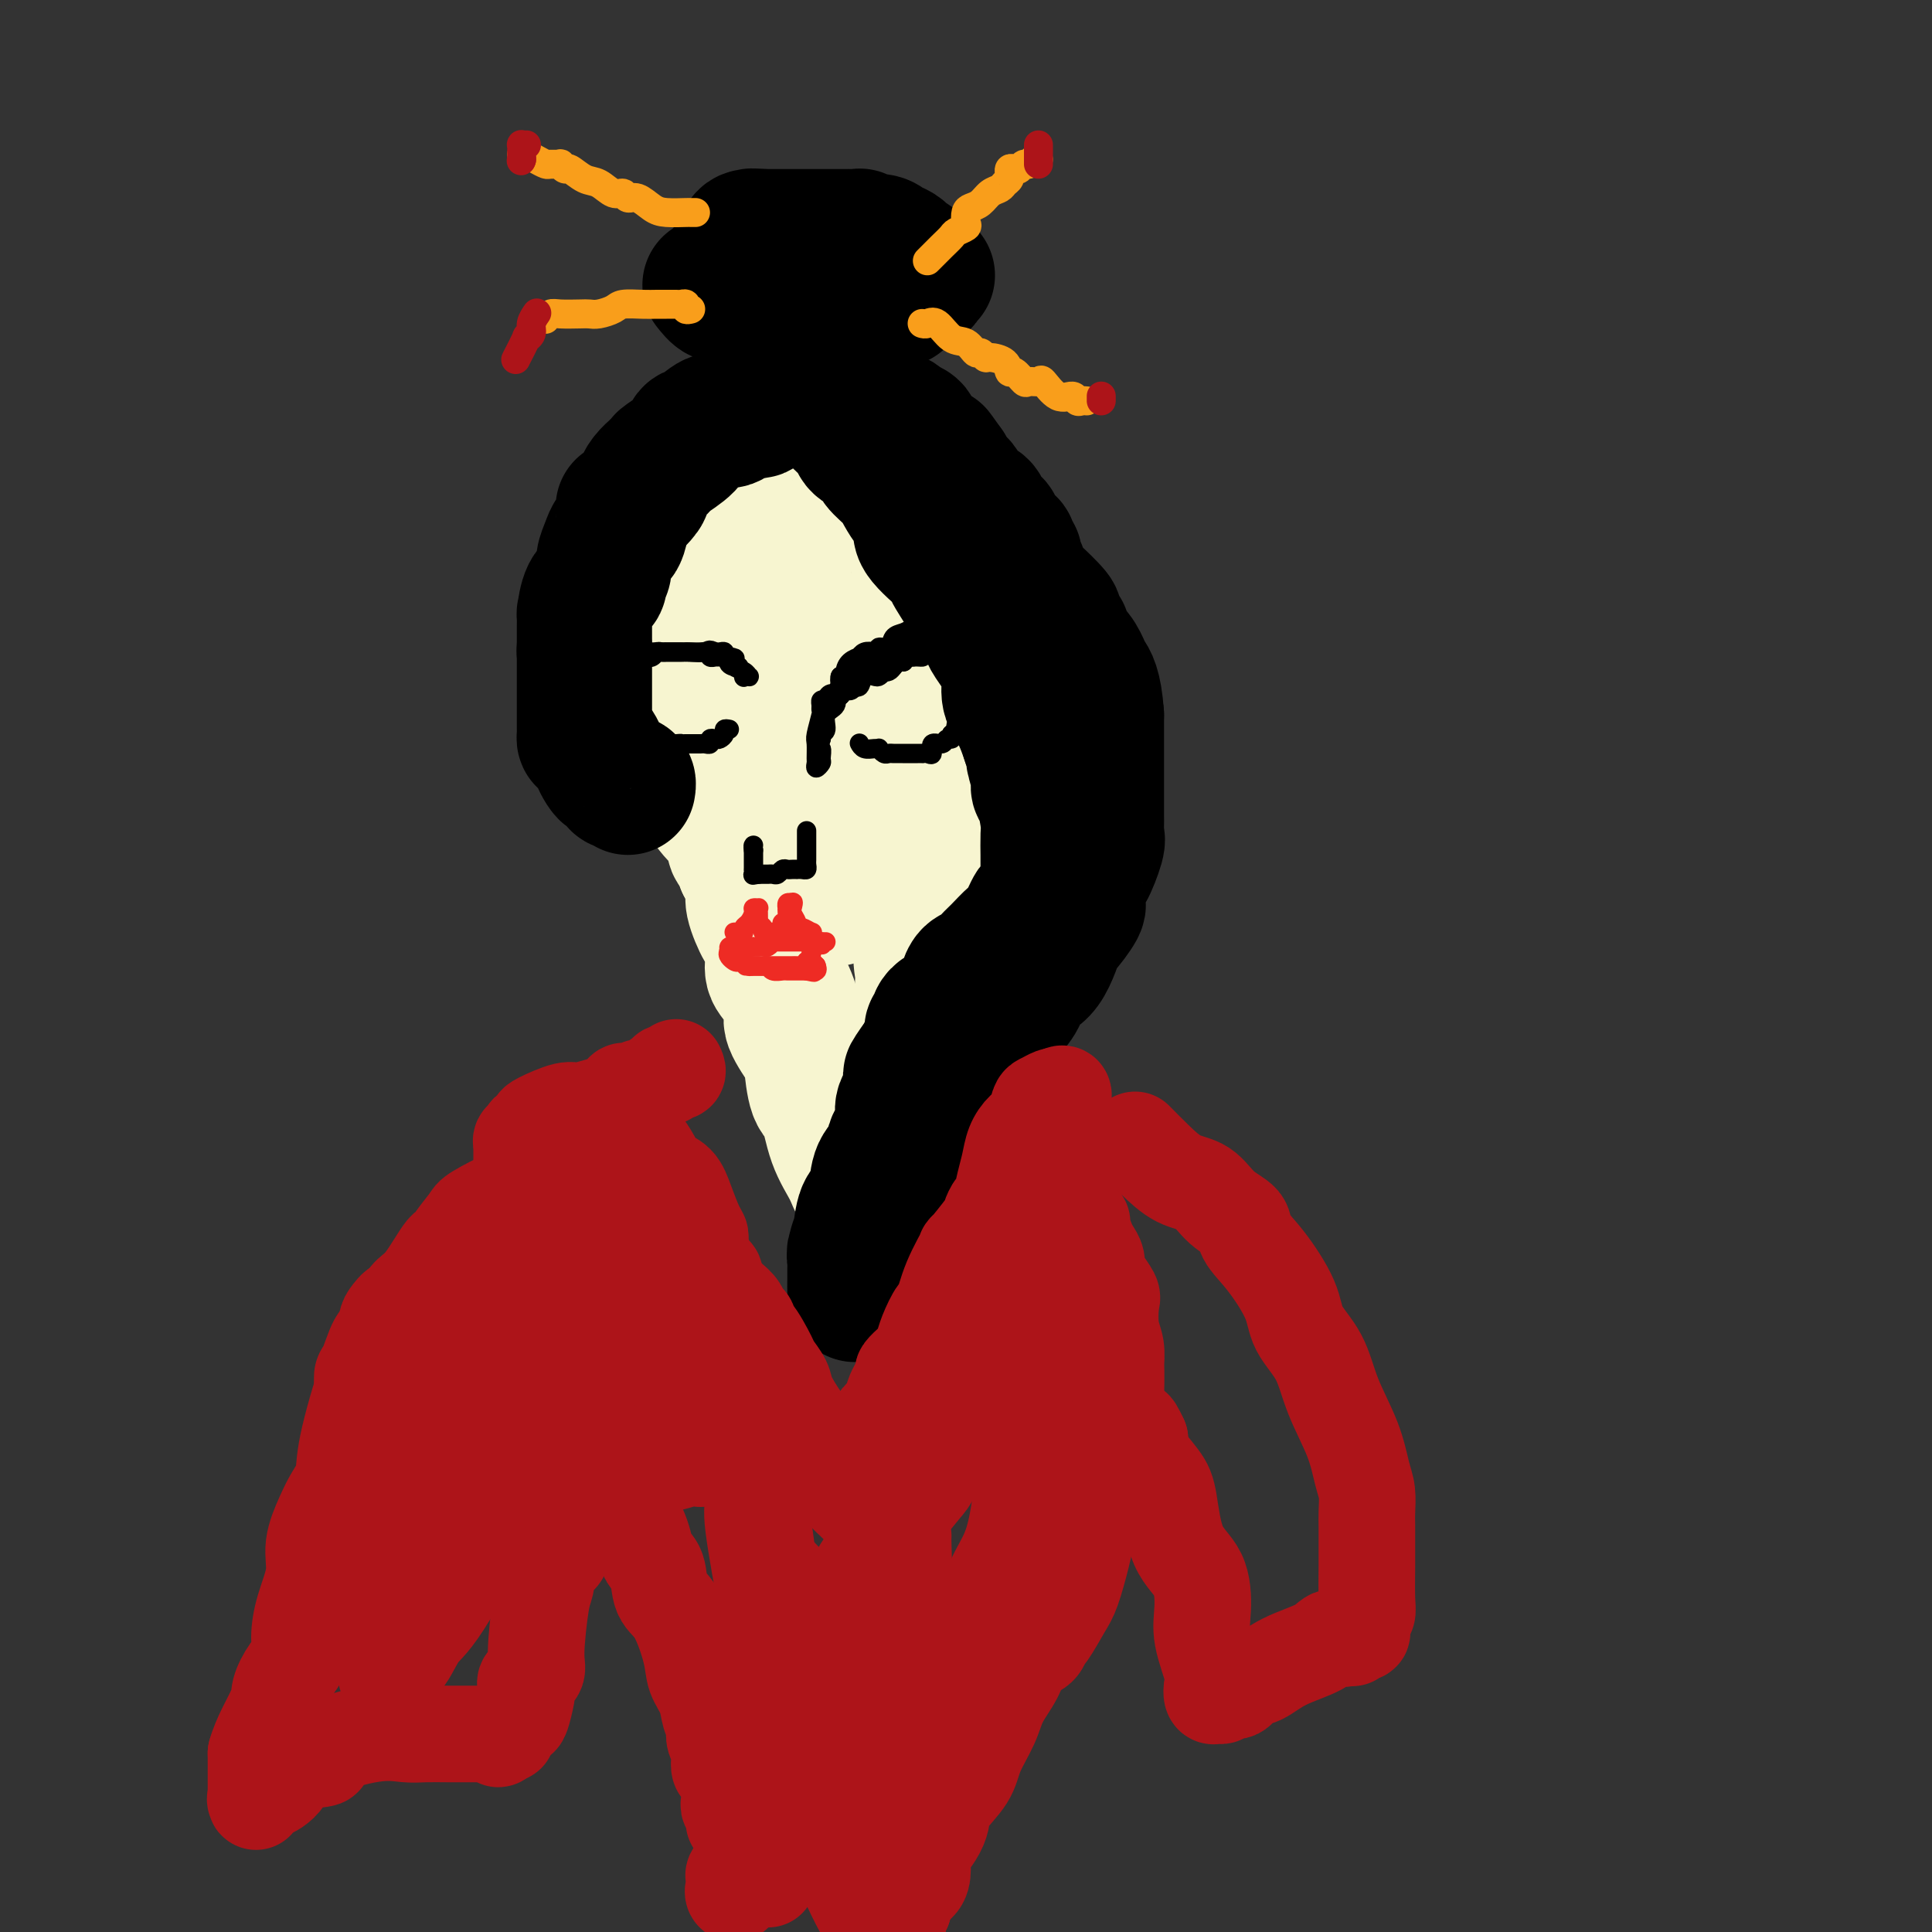 <svg viewBox='0 0 400 400' version='1.1' xmlns='http://www.w3.org/2000/svg' xmlns:xlink='http://www.w3.org/1999/xlink'><rect x="0" y="0" width="400" height="400" fill="#333333" stroke="none"/><g fill='none' stroke='rgb(247,245,208)' stroke-width='28' stroke-linecap='round' stroke-linejoin='round'><path d='M149,126c0.298,-0.704 0.596,-1.408 1,-2c0.404,-0.592 0.914,-1.072 1,-1c0.086,0.072 -0.251,0.696 0,0c0.251,-0.696 1.089,-2.713 2,-4c0.911,-1.287 1.894,-1.846 3,-3c1.106,-1.154 2.335,-2.904 4,-5c1.665,-2.096 3.766,-4.537 5,-6c1.234,-1.463 1.602,-1.947 2,-3c0.398,-1.053 0.827,-2.674 2,-4c1.173,-1.326 3.088,-2.356 4,-3c0.912,-0.644 0.819,-0.901 1,-1c0.181,-0.099 0.636,-0.038 1,0c0.364,0.038 0.635,0.055 1,0c0.365,-0.055 0.822,-0.183 1,0c0.178,0.183 0.075,0.675 1,1c0.925,0.325 2.878,0.481 5,1c2.122,0.519 4.412,1.402 7,3c2.588,1.598 5.475,3.913 7,5c1.525,1.087 1.689,0.946 2,1c0.311,0.054 0.769,0.301 1,1c0.231,0.699 0.236,1.849 1,3c0.764,1.151 2.288,2.303 3,3c0.712,0.697 0.614,0.939 1,2c0.386,1.061 1.258,2.939 2,4c0.742,1.061 1.355,1.303 2,3c0.645,1.697 1.323,4.848 2,8'/><path d='M211,129c2.151,7.351 2.029,14.227 2,18c-0.029,3.773 0.034,4.442 0,6c-0.034,1.558 -0.167,4.005 0,6c0.167,1.995 0.632,3.540 0,5c-0.632,1.460 -2.362,2.836 -3,4c-0.638,1.164 -0.185,2.115 -1,4c-0.815,1.885 -2.897,4.704 -4,6c-1.103,1.296 -1.227,1.068 -2,2c-0.773,0.932 -2.197,3.024 -3,4c-0.803,0.976 -0.986,0.836 -1,1c-0.014,0.164 0.141,0.632 0,1c-0.141,0.368 -0.576,0.638 -1,1c-0.424,0.362 -0.835,0.818 -1,1c-0.165,0.182 -0.082,0.091 0,0'/><path d='M160,123c-0.750,-0.059 -1.500,-0.117 -2,0c-0.500,0.117 -0.750,0.411 -1,1c-0.250,0.589 -0.501,1.473 -1,2c-0.499,0.527 -1.246,0.698 -2,1c-0.754,0.302 -1.515,0.736 -2,1c-0.485,0.264 -0.693,0.357 -1,1c-0.307,0.643 -0.712,1.837 -1,2c-0.288,0.163 -0.458,-0.704 -1,0c-0.542,0.704 -1.454,2.979 -2,4c-0.546,1.021 -0.724,0.787 -1,1c-0.276,0.213 -0.648,0.872 -1,2c-0.352,1.128 -0.683,2.725 -1,4c-0.317,1.275 -0.621,2.227 -1,3c-0.379,0.773 -0.833,1.366 -1,2c-0.167,0.634 -0.045,1.308 0,2c0.045,0.692 0.014,1.401 0,2c-0.014,0.599 -0.013,1.089 0,2c0.013,0.911 0.036,2.242 0,3c-0.036,0.758 -0.131,0.942 0,2c0.131,1.058 0.489,2.991 1,4c0.511,1.009 1.174,1.096 2,2c0.826,0.904 1.814,2.627 3,4c1.186,1.373 2.569,2.395 3,3c0.431,0.605 -0.091,0.791 0,1c0.091,0.209 0.795,0.440 1,1c0.205,0.560 -0.089,1.449 0,2c0.089,0.551 0.563,0.764 1,1c0.437,0.236 0.839,0.496 1,1c0.161,0.504 0.080,1.252 0,2'/><path d='M154,179c1.860,2.928 1.009,1.748 1,2c-0.009,0.252 0.825,1.935 1,3c0.175,1.065 -0.308,1.510 0,3c0.308,1.490 1.408,4.024 2,5c0.592,0.976 0.675,0.394 1,1c0.325,0.606 0.893,2.400 1,4c0.107,1.600 -0.248,3.006 0,4c0.248,0.994 1.099,1.575 2,3c0.901,1.425 1.851,3.695 2,5c0.149,1.305 -0.504,1.644 0,3c0.504,1.356 2.164,3.730 3,5c0.836,1.270 0.847,1.438 1,3c0.153,1.562 0.448,4.518 1,6c0.552,1.482 1.360,1.489 2,3c0.640,1.511 1.113,4.526 2,7c0.887,2.474 2.188,4.407 3,6c0.812,1.593 1.135,2.846 2,4c0.865,1.154 2.272,2.210 3,3c0.728,0.790 0.777,1.314 1,2c0.223,0.686 0.620,1.532 1,2c0.380,0.468 0.743,0.556 1,1c0.257,0.444 0.409,1.243 1,2c0.591,0.757 1.622,1.471 2,2c0.378,0.529 0.102,0.873 0,1c-0.102,0.127 -0.029,0.036 0,0c0.029,-0.036 0.015,-0.018 0,0'/><path d='M187,259c2.166,3.246 0.580,-0.139 0,-2c-0.580,-1.861 -0.156,-2.197 0,-3c0.156,-0.803 0.042,-2.073 0,-4c-0.042,-1.927 -0.014,-4.512 0,-7c0.014,-2.488 0.014,-4.880 0,-7c-0.014,-2.120 -0.042,-3.967 0,-6c0.042,-2.033 0.155,-4.250 0,-6c-0.155,-1.750 -0.577,-3.033 0,-5c0.577,-1.967 2.151,-4.618 3,-6c0.849,-1.382 0.971,-1.494 1,-3c0.029,-1.506 -0.034,-4.407 0,-6c0.034,-1.593 0.167,-1.878 0,-3c-0.167,-1.122 -0.633,-3.082 0,-5c0.633,-1.918 2.366,-3.795 3,-5c0.634,-1.205 0.170,-1.739 0,-3c-0.170,-1.261 -0.046,-3.251 0,-5c0.046,-1.749 0.012,-3.257 0,-4c-0.012,-0.743 -0.003,-0.720 0,-2c0.003,-1.280 0.001,-3.862 0,-5c-0.001,-1.138 -0.000,-0.830 0,-2c0.000,-1.170 -0.000,-3.817 0,-6c0.000,-2.183 0.002,-3.901 0,-5c-0.002,-1.099 -0.006,-1.580 0,-4c0.006,-2.420 0.022,-6.781 0,-9c-0.022,-2.219 -0.083,-2.296 0,-4c0.083,-1.704 0.311,-5.034 0,-7c-0.311,-1.966 -1.161,-2.568 -2,-4c-0.839,-1.432 -1.668,-3.695 -2,-5c-0.332,-1.305 -0.166,-1.653 0,-2'/><path d='M190,124c-0.727,-1.698 -0.545,-0.445 -1,0c-0.455,0.445 -1.547,0.080 -2,0c-0.453,-0.080 -0.266,0.124 -1,0c-0.734,-0.124 -2.387,-0.575 -3,0c-0.613,0.575 -0.185,2.177 -1,3c-0.815,0.823 -2.874,0.866 -4,1c-1.126,0.134 -1.321,0.357 -2,2c-0.679,1.643 -1.842,4.705 -3,6c-1.158,1.295 -2.310,0.823 -3,2c-0.690,1.177 -0.917,4.002 -1,6c-0.083,1.998 -0.022,3.170 0,5c0.022,1.830 0.006,4.320 0,6c-0.006,1.680 -0.003,2.550 0,4c0.003,1.450 0.004,3.478 0,5c-0.004,1.522 -0.013,2.536 0,4c0.013,1.464 0.050,3.378 0,5c-0.050,1.622 -0.185,2.953 0,5c0.185,2.047 0.691,4.810 1,6c0.309,1.190 0.423,0.808 1,1c0.577,0.192 1.619,0.960 2,1c0.381,0.040 0.102,-0.648 0,-1c-0.102,-0.352 -0.027,-0.368 0,-1c0.027,-0.632 0.007,-1.881 0,-3c-0.007,-1.119 -0.002,-2.109 0,-3c0.002,-0.891 0.001,-1.683 0,-3c-0.001,-1.317 -0.000,-3.158 0,-5'/><path d='M173,170c0.000,-2.999 0.000,-2.495 0,-3c0.000,-0.505 0.000,-2.019 0,-3c0.000,-0.981 0.000,-1.427 0,-2c0.000,-0.573 0.000,-1.271 0,-2c0.000,-0.729 0.000,-1.488 0,-2c0.000,-0.512 0.000,-0.776 0,-1c0.000,-0.224 0.000,-0.406 0,-1c0.000,-0.594 0.000,-1.598 0,-2c0.000,-0.402 0.000,-0.201 0,0'/><path d='M173,153c0.000,0.000 0.100,0.100 0.1,0.1'/><path d='M173,153c0.000,0.000 0.100,0.100 0.1,0.1'/></g>
<g fill='none' stroke='rgb(0,0,0)' stroke-width='28' stroke-linecap='round' stroke-linejoin='round'><path d='M147,59c0.687,0.876 1.373,1.751 2,2c0.627,0.249 1.193,-0.130 2,0c0.807,0.130 1.854,0.767 3,1c1.146,0.233 2.392,0.062 3,0c0.608,-0.062 0.577,-0.017 1,0c0.423,0.017 1.299,0.004 2,0c0.701,-0.004 1.228,-0.001 2,0c0.772,0.001 1.789,0.000 3,0c1.211,-0.000 2.615,-0.000 4,0c1.385,0.000 2.751,0.000 4,0c1.249,-0.000 2.380,-0.000 3,0c0.620,0.000 0.729,-0.000 1,0c0.271,0.000 0.703,0.000 1,0c0.297,-0.000 0.459,-0.000 1,0c0.541,0.000 1.460,0.001 2,0c0.540,-0.001 0.702,-0.002 1,0c0.298,0.002 0.732,0.008 1,0c0.268,-0.008 0.370,-0.030 1,0c0.630,0.030 1.787,0.111 2,0c0.213,-0.111 -0.520,-0.415 0,-1c0.520,-0.585 2.291,-1.453 3,-2c0.709,-0.547 0.354,-0.774 0,-1'/><path d='M189,58c0.687,-0.860 0.905,-1.009 1,-1c0.095,0.009 0.068,0.175 0,0c-0.068,-0.175 -0.178,-0.691 0,-1c0.178,-0.309 0.644,-0.411 0,-1c-0.644,-0.589 -2.398,-1.664 -3,-2c-0.602,-0.336 -0.052,0.069 0,0c0.052,-0.069 -0.392,-0.611 -1,-1c-0.608,-0.389 -1.378,-0.626 -2,-1c-0.622,-0.374 -1.096,-0.885 -2,-1c-0.904,-0.115 -2.237,0.165 -3,0c-0.763,-0.165 -0.956,-0.776 -1,-1c-0.044,-0.224 0.061,-0.060 0,0c-0.061,0.060 -0.288,0.016 -1,0c-0.712,-0.016 -1.909,-0.004 -3,0c-1.091,0.004 -2.078,0.001 -3,0c-0.922,-0.001 -1.781,-0.000 -2,0c-0.219,0.000 0.201,0.000 0,0c-0.201,-0.000 -1.024,-0.000 -2,0c-0.976,0.000 -2.107,0.000 -3,0c-0.893,-0.000 -1.549,-0.000 -2,0c-0.451,0.000 -0.698,0.000 -1,0c-0.302,-0.000 -0.658,-0.000 -1,0c-0.342,0.000 -0.669,0.000 -1,0c-0.331,-0.000 -0.665,-0.000 -1,0'/><path d='M158,49c-4.140,-0.294 -1.492,-0.029 -1,0c0.492,0.029 -1.174,-0.176 -2,0c-0.826,0.176 -0.813,0.734 -1,1c-0.187,0.266 -0.573,0.239 -1,1c-0.427,0.761 -0.896,2.309 -1,3c-0.104,0.691 0.158,0.525 0,1c-0.158,0.475 -0.737,1.591 -1,2c-0.263,0.409 -0.210,0.110 0,0c0.210,-0.110 0.577,-0.030 1,0c0.423,0.030 0.903,0.012 2,0c1.097,-0.012 2.811,-0.017 4,0c1.189,0.017 1.852,0.057 2,0c0.148,-0.057 -0.220,-0.211 0,0c0.220,0.211 1.028,0.789 2,1c0.972,0.211 2.108,0.057 3,0c0.892,-0.057 1.541,-0.015 2,0c0.459,0.015 0.728,0.004 1,0c0.272,-0.004 0.545,-0.001 1,0c0.455,0.001 1.091,0.000 2,0c0.909,-0.000 2.091,-0.000 3,0c0.909,0.000 1.545,0.000 2,0c0.455,-0.000 0.727,-0.000 1,0'/><path d='M177,58c4.084,0.155 1.293,0.041 1,0c-0.293,-0.041 1.911,-0.011 3,0c1.089,0.011 1.061,0.003 1,0c-0.061,-0.003 -0.156,-0.001 0,0c0.156,0.001 0.564,0.001 1,0c0.436,-0.001 0.900,-0.004 2,0c1.100,0.004 2.834,0.015 4,0c1.166,-0.015 1.763,-0.057 2,0c0.237,0.057 0.115,0.211 0,0c-0.115,-0.211 -0.223,-0.788 0,-1c0.223,-0.212 0.778,-0.061 1,0c0.222,0.061 0.111,0.030 0,0'/><path d='M159,83c-0.381,-0.244 -0.762,-0.488 -1,0c-0.238,0.488 -0.332,1.707 -1,2c-0.668,0.293 -1.910,-0.339 -3,0c-1.090,0.339 -2.029,1.651 -3,2c-0.971,0.349 -1.973,-0.264 -3,0c-1.027,0.264 -2.078,1.405 -3,2c-0.922,0.595 -1.713,0.645 -2,1c-0.287,0.355 -0.069,1.015 -1,2c-0.931,0.985 -3.010,2.296 -4,3c-0.990,0.704 -0.889,0.802 -1,1c-0.111,0.198 -0.432,0.495 -1,1c-0.568,0.505 -1.382,1.216 -2,2c-0.618,0.784 -1.040,1.639 -1,2c0.040,0.361 0.544,0.228 0,1c-0.544,0.772 -2.135,2.451 -3,3c-0.865,0.549 -1.005,-0.030 -1,0c0.005,0.030 0.155,0.669 0,2c-0.155,1.331 -0.615,3.353 -1,4c-0.385,0.647 -0.696,-0.083 -1,0c-0.304,0.083 -0.602,0.978 -1,2c-0.398,1.022 -0.898,2.172 -1,3c-0.102,0.828 0.193,1.334 0,2c-0.193,0.666 -0.875,1.492 -1,2c-0.125,0.508 0.306,0.697 0,1c-0.306,0.303 -1.350,0.720 -2,2c-0.650,1.280 -0.906,3.423 -1,4c-0.094,0.577 -0.025,-0.412 0,0c0.025,0.412 0.007,2.226 0,3c-0.007,0.774 -0.002,0.507 0,1c0.002,0.493 0.001,1.747 0,3'/><path d='M121,134c-0.155,1.878 -0.041,1.073 0,1c0.041,-0.073 0.011,0.587 0,1c-0.011,0.413 -0.003,0.579 0,1c0.003,0.421 0.001,1.095 0,2c-0.001,0.905 -0.000,2.039 0,3c0.000,0.961 0.000,1.748 0,2c-0.000,0.252 -0.000,-0.031 0,0c0.000,0.031 -0.000,0.375 0,1c0.000,0.625 0.000,1.529 0,2c-0.000,0.471 -0.000,0.509 0,1c0.000,0.491 0.002,1.435 0,2c-0.002,0.565 -0.007,0.751 0,1c0.007,0.249 0.025,0.563 0,1c-0.025,0.437 -0.095,0.999 0,1c0.095,0.001 0.354,-0.560 1,0c0.646,0.560 1.678,2.240 2,3c0.322,0.760 -0.068,0.599 0,1c0.068,0.401 0.592,1.365 1,2c0.408,0.635 0.701,0.941 1,1c0.299,0.059 0.606,-0.129 1,0c0.394,0.129 0.876,0.574 1,1c0.124,0.426 -0.110,0.832 0,1c0.110,0.168 0.566,0.096 1,0c0.434,-0.096 0.848,-0.218 1,0c0.152,0.218 0.044,0.777 0,1c-0.044,0.223 -0.022,0.112 0,0'/><path d='M170,78c0.035,0.476 0.069,0.953 0,1c-0.069,0.047 -0.243,-0.335 0,0c0.243,0.335 0.903,1.387 1,2c0.097,0.613 -0.369,0.787 0,1c0.369,0.213 1.574,0.466 2,1c0.426,0.534 0.073,1.351 0,2c-0.073,0.649 0.136,1.132 1,2c0.864,0.868 2.385,2.122 3,3c0.615,0.878 0.325,1.379 1,2c0.675,0.621 2.316,1.362 3,2c0.684,0.638 0.413,1.171 1,2c0.587,0.829 2.033,1.952 3,3c0.967,1.048 1.455,2.022 2,3c0.545,0.978 1.149,1.961 2,3c0.851,1.039 1.950,2.136 2,3c0.050,0.864 -0.950,1.496 0,3c0.950,1.504 3.850,3.879 5,5c1.150,1.121 0.550,0.986 1,2c0.450,1.014 1.949,3.175 3,5c1.051,1.825 1.653,3.313 2,4c0.347,0.687 0.440,0.572 1,1c0.560,0.428 1.589,1.398 2,2c0.411,0.602 0.205,0.835 0,1c-0.205,0.165 -0.410,0.263 0,1c0.410,0.737 1.436,2.114 2,3c0.564,0.886 0.665,1.282 1,2c0.335,0.718 0.904,1.760 1,3c0.096,1.240 -0.282,2.680 0,4c0.282,1.320 1.223,2.520 2,4c0.777,1.480 1.388,3.240 2,5'/><path d='M213,153c1.400,4.250 0.901,3.376 1,4c0.099,0.624 0.797,2.746 1,4c0.203,1.254 -0.089,1.642 0,2c0.089,0.358 0.560,0.688 1,2c0.440,1.312 0.850,3.606 1,5c0.150,1.394 0.040,1.886 0,3c-0.040,1.114 -0.009,2.849 0,4c0.009,1.151 -0.005,1.718 0,2c0.005,0.282 0.027,0.278 0,1c-0.027,0.722 -0.105,2.169 0,3c0.105,0.831 0.391,1.047 0,2c-0.391,0.953 -1.459,2.643 -2,3c-0.541,0.357 -0.553,-0.621 -1,0c-0.447,0.621 -1.327,2.839 -2,4c-0.673,1.161 -1.140,1.266 -2,2c-0.860,0.734 -2.115,2.098 -3,3c-0.885,0.902 -1.401,1.341 -2,2c-0.599,0.659 -1.281,1.537 -2,2c-0.719,0.463 -1.473,0.512 -2,1c-0.527,0.488 -0.825,1.416 -1,2c-0.175,0.584 -0.228,0.825 -1,2c-0.772,1.175 -2.263,3.285 -3,4c-0.737,0.715 -0.718,0.035 -1,0c-0.282,-0.035 -0.864,0.576 -1,1c-0.136,0.424 0.175,0.663 0,1c-0.175,0.337 -0.834,0.773 -1,1c-0.166,0.227 0.162,0.247 0,1c-0.162,0.753 -0.813,2.241 -1,3c-0.187,0.759 0.089,0.788 0,1c-0.089,0.212 -0.545,0.606 -1,1'/><path d='M191,219c-4.256,6.016 -1.896,3.057 -1,2c0.896,-1.057 0.328,-0.210 0,1c-0.328,1.210 -0.417,2.784 -1,4c-0.583,1.216 -1.661,2.072 -2,3c-0.339,0.928 0.060,1.926 0,3c-0.060,1.074 -0.578,2.224 -1,3c-0.422,0.776 -0.747,1.178 -1,2c-0.253,0.822 -0.435,2.064 -1,3c-0.565,0.936 -1.514,1.564 -2,3c-0.486,1.436 -0.508,3.678 -1,5c-0.492,1.322 -1.452,1.724 -2,3c-0.548,1.276 -0.683,3.426 -1,5c-0.317,1.574 -0.817,2.572 -1,3c-0.183,0.428 -0.049,0.285 0,1c0.049,0.715 0.013,2.287 0,3c-0.013,0.713 -0.003,0.566 0,1c0.003,0.434 0.001,1.447 0,2c-0.001,0.553 0.000,0.645 0,1c-0.000,0.355 -0.001,0.971 0,1c0.001,0.029 0.005,-0.530 0,-1c-0.005,-0.470 -0.018,-0.853 0,-2c0.018,-1.147 0.065,-3.059 0,-4c-0.065,-0.941 -0.244,-0.912 0,-2c0.244,-1.088 0.912,-3.293 2,-5c1.088,-1.707 2.597,-2.916 4,-5c1.403,-2.084 2.702,-5.042 4,-8'/><path d='M187,241c1.793,-2.702 2.276,-2.958 3,-4c0.724,-1.042 1.687,-2.869 3,-5c1.313,-2.131 2.974,-4.566 4,-6c1.026,-1.434 1.417,-1.869 2,-3c0.583,-1.131 1.359,-2.960 2,-4c0.641,-1.040 1.146,-1.292 2,-2c0.854,-0.708 2.058,-1.870 3,-3c0.942,-1.130 1.624,-2.226 2,-3c0.376,-0.774 0.448,-1.225 1,-2c0.552,-0.775 1.585,-1.874 2,-3c0.415,-1.126 0.214,-2.278 1,-3c0.786,-0.722 2.560,-1.015 4,-3c1.440,-1.985 2.547,-5.661 3,-7c0.453,-1.339 0.253,-0.340 1,-1c0.747,-0.660 2.442,-2.979 3,-4c0.558,-1.021 -0.022,-0.745 0,-2c0.022,-1.255 0.647,-4.041 1,-5c0.353,-0.959 0.434,-0.090 1,-1c0.566,-0.910 1.616,-3.598 2,-5c0.384,-1.402 0.103,-1.519 0,-2c-0.103,-0.481 -0.028,-1.325 0,-2c0.028,-0.675 0.007,-1.182 0,-2c-0.007,-0.818 -0.002,-1.948 0,-3c0.002,-1.052 0.001,-2.027 0,-3c-0.001,-0.973 -0.000,-1.943 0,-3c0.000,-1.057 0.000,-2.201 0,-3c-0.000,-0.799 -0.000,-1.254 0,-2c0.000,-0.746 0.000,-1.785 0,-3c-0.000,-1.215 -0.000,-2.608 0,-4'/><path d='M227,148c-0.416,-5.916 -1.456,-7.205 -2,-8c-0.544,-0.795 -0.594,-1.097 -1,-2c-0.406,-0.903 -1.170,-2.406 -2,-3c-0.830,-0.594 -1.726,-0.278 -2,-1c-0.274,-0.722 0.074,-2.480 0,-3c-0.074,-0.520 -0.570,0.200 -1,0c-0.430,-0.200 -0.793,-1.319 -1,-2c-0.207,-0.681 -0.260,-0.925 0,-1c0.260,-0.075 0.831,0.020 0,-1c-0.831,-1.020 -3.064,-3.156 -4,-4c-0.936,-0.844 -0.575,-0.397 -1,-1c-0.425,-0.603 -1.634,-2.255 -2,-3c-0.366,-0.745 0.113,-0.581 0,-1c-0.113,-0.419 -0.817,-1.421 -1,-2c-0.183,-0.579 0.153,-0.736 0,-1c-0.153,-0.264 -0.797,-0.634 -1,-1c-0.203,-0.366 0.034,-0.728 0,-1c-0.034,-0.272 -0.338,-0.453 -1,-1c-0.662,-0.547 -1.682,-1.460 -2,-2c-0.318,-0.540 0.067,-0.706 0,-1c-0.067,-0.294 -0.585,-0.716 -1,-1c-0.415,-0.284 -0.727,-0.429 -1,-1c-0.273,-0.571 -0.507,-1.567 -1,-2c-0.493,-0.433 -1.245,-0.304 -2,-1c-0.755,-0.696 -1.512,-2.217 -2,-3c-0.488,-0.783 -0.708,-0.826 -1,-1c-0.292,-0.174 -0.655,-0.478 -1,-1c-0.345,-0.522 -0.673,-1.261 -1,-2'/><path d='M196,97c-3.891,-5.499 -1.620,-2.247 -1,-1c0.620,1.247 -0.412,0.489 -1,0c-0.588,-0.489 -0.731,-0.708 -1,-1c-0.269,-0.292 -0.665,-0.656 -1,-1c-0.335,-0.344 -0.610,-0.669 -1,-1c-0.390,-0.331 -0.896,-0.667 -1,-1c-0.104,-0.333 0.192,-0.663 0,-1c-0.192,-0.337 -0.873,-0.683 -1,-1c-0.127,-0.317 0.299,-0.607 0,-1c-0.299,-0.393 -1.323,-0.889 -2,-1c-0.677,-0.111 -1.008,0.164 -1,0c0.008,-0.164 0.356,-0.766 0,-1c-0.356,-0.234 -1.415,-0.099 -2,0c-0.585,0.099 -0.695,0.164 -1,0c-0.305,-0.164 -0.806,-0.556 -1,-1c-0.194,-0.444 -0.080,-0.941 0,-1c0.080,-0.059 0.127,0.320 0,0c-0.127,-0.320 -0.426,-1.340 -1,-2c-0.574,-0.660 -1.422,-0.960 -2,-1c-0.578,-0.040 -0.886,0.182 -1,0c-0.114,-0.182 -0.032,-0.766 0,-1c0.032,-0.234 0.016,-0.117 0,0'/><path d='M178,81c0.000,0.000 0.100,0.100 0.1,0.1'/></g>
<g fill='none' stroke='rgb(249,158,27)' stroke-width='6' stroke-linecap='round' stroke-linejoin='round'><path d='M192,54c0.253,-0.251 0.506,-0.501 1,-1c0.494,-0.499 1.229,-1.246 2,-2c0.771,-0.754 1.579,-1.515 2,-2c0.421,-0.485 0.455,-0.693 1,-1c0.545,-0.307 1.602,-0.711 2,-1c0.398,-0.289 0.137,-0.462 0,-1c-0.137,-0.538 -0.149,-1.439 0,-2c0.149,-0.561 0.459,-0.780 1,-1c0.541,-0.220 1.311,-0.440 2,-1c0.689,-0.560 1.295,-1.461 2,-2c0.705,-0.539 1.510,-0.718 2,-1c0.490,-0.282 0.666,-0.668 1,-1c0.334,-0.332 0.824,-0.611 1,-1c0.176,-0.389 0.036,-0.888 0,-1c-0.036,-0.112 0.032,0.162 0,0c-0.032,-0.162 -0.163,-0.760 0,-1c0.163,-0.240 0.621,-0.121 1,0c0.379,0.121 0.680,0.243 1,0c0.320,-0.243 0.660,-0.850 1,-1c0.340,-0.150 0.679,0.156 1,0c0.321,-0.156 0.625,-0.773 1,-1c0.375,-0.227 0.821,-0.065 1,0c0.179,0.065 0.089,0.032 0,0'/><path d='M144,44c-0.412,0.004 -0.824,0.007 -1,0c-0.176,-0.007 -0.117,-0.025 -1,0c-0.883,0.025 -2.708,0.093 -4,0c-1.292,-0.093 -2.050,-0.349 -3,-1c-0.950,-0.651 -2.092,-1.698 -3,-2c-0.908,-0.302 -1.583,0.142 -2,0c-0.417,-0.142 -0.578,-0.869 -1,-1c-0.422,-0.131 -1.107,0.334 -2,0c-0.893,-0.334 -1.995,-1.466 -3,-2c-1.005,-0.534 -1.914,-0.469 -3,-1c-1.086,-0.531 -2.351,-1.659 -3,-2c-0.649,-0.341 -0.684,0.106 -1,0c-0.316,-0.106 -0.914,-0.763 -1,-1c-0.086,-0.237 0.338,-0.053 0,0c-0.338,0.053 -1.439,-0.024 -2,0c-0.561,0.024 -0.581,0.150 -1,0c-0.419,-0.150 -1.236,-0.576 -2,-1c-0.764,-0.424 -1.475,-0.845 -2,-1c-0.525,-0.155 -0.864,-0.044 -1,0c-0.136,0.044 -0.068,0.022 0,0'/><path d='M143,64c-0.448,0.113 -0.897,0.227 -1,0c-0.103,-0.227 0.139,-0.793 0,-1c-0.139,-0.207 -0.658,-0.055 -1,0c-0.342,0.055 -0.508,0.014 -1,0c-0.492,-0.014 -1.310,-0.001 -2,0c-0.690,0.001 -1.252,-0.010 -2,0c-0.748,0.010 -1.681,0.041 -3,0c-1.319,-0.041 -3.023,-0.155 -4,0c-0.977,0.155 -1.228,0.578 -2,1c-0.772,0.422 -2.066,0.844 -3,1c-0.934,0.156 -1.508,0.045 -2,0c-0.492,-0.045 -0.903,-0.026 -2,0c-1.097,0.026 -2.882,0.059 -4,0c-1.118,-0.059 -1.570,-0.208 -2,0c-0.430,0.208 -0.837,0.774 -1,1c-0.163,0.226 -0.081,0.113 0,0'/><path d='M191,67c-0.071,-0.023 -0.143,-0.047 0,0c0.143,0.047 0.500,0.164 1,0c0.500,-0.164 1.142,-0.609 2,0c0.858,0.609 1.932,2.272 3,3c1.068,0.728 2.129,0.520 3,1c0.871,0.480 1.550,1.647 2,2c0.450,0.353 0.670,-0.108 1,0c0.330,0.108 0.770,0.783 1,1c0.230,0.217 0.251,-0.025 1,0c0.749,0.025 2.227,0.318 3,1c0.773,0.682 0.841,1.753 1,2c0.159,0.247 0.408,-0.329 1,0c0.592,0.329 1.526,1.564 2,2c0.474,0.436 0.488,0.074 1,0c0.512,-0.074 1.524,0.142 2,0c0.476,-0.142 0.418,-0.641 1,0c0.582,0.641 1.806,2.420 3,3c1.194,0.580 2.359,-0.041 3,0c0.641,0.041 0.760,0.743 1,1c0.240,0.257 0.603,0.069 1,0c0.397,-0.069 0.828,-0.020 1,0c0.172,0.020 0.086,0.010 0,0'/></g>
<g fill='none' stroke='rgb(173,20,25)' stroke-width='6' stroke-linecap='round' stroke-linejoin='round'><path d='M109,30c-0.423,0.024 -0.845,0.048 -1,0c-0.155,-0.048 -0.041,-0.167 0,0c0.041,0.167 0.011,0.622 0,1c-0.011,0.378 -0.003,0.679 0,1c0.003,0.321 0.002,0.660 0,1'/><path d='M108,33c-0.167,0.500 -0.083,0.250 0,0'/><path d='M215,30c0.000,0.332 0.000,0.663 0,1c0.000,0.337 -0.000,0.678 0,1c0.000,0.322 0.000,0.625 0,1c-0.000,0.375 0.000,0.821 0,1c0.000,0.179 0.000,0.089 0,0'/><path d='M228,82c0.000,0.422 0.000,0.844 0,1c0.000,0.156 0.000,0.044 0,0c0.000,-0.044 0.000,-0.022 0,0'/><path d='M111,65c0.123,-0.176 0.245,-0.353 0,0c-0.245,0.353 -0.858,1.234 -1,2c-0.142,0.766 0.186,1.417 0,2c-0.186,0.583 -0.887,1.098 -1,1c-0.113,-0.098 0.361,-0.810 0,0c-0.361,0.810 -1.559,3.141 -2,4c-0.441,0.859 -0.126,0.245 0,0c0.126,-0.245 0.063,-0.123 0,0'/></g>
<g fill='none' stroke='rgb(0,0,0)' stroke-width='4' stroke-linecap='round' stroke-linejoin='round'><path d='M135,135c1.323,0.000 2.646,0.000 3,0c0.354,-0.000 -0.261,-0.000 0,0c0.261,0.000 1.400,0.000 2,0c0.600,-0.000 0.662,-0.001 1,0c0.338,0.001 0.951,0.004 1,0c0.049,-0.004 -0.466,-0.015 0,0c0.466,0.015 1.914,0.057 3,0c1.086,-0.057 1.811,-0.211 2,0c0.189,0.211 -0.157,0.789 0,1c0.157,0.211 0.815,0.057 1,0c0.185,-0.057 -0.105,-0.015 0,0c0.105,0.015 0.605,0.004 1,0c0.395,-0.004 0.684,-0.001 1,0c0.316,0.001 0.658,0.001 1,0'/><path d='M151,136c2.426,0.312 0.491,0.591 0,1c-0.491,0.409 0.460,0.946 1,1c0.540,0.054 0.667,-0.377 1,0c0.333,0.377 0.872,1.562 1,2c0.128,0.438 -0.156,0.128 0,0c0.156,-0.128 0.750,-0.076 1,0c0.250,0.076 0.154,0.174 0,0c-0.154,-0.174 -0.366,-0.621 -1,-1c-0.634,-0.379 -1.691,-0.689 -2,-1c-0.309,-0.311 0.128,-0.623 0,-1c-0.128,-0.377 -0.822,-0.819 -1,-1c-0.178,-0.181 0.159,-0.101 0,0c-0.159,0.101 -0.816,0.223 -1,0c-0.184,-0.223 0.104,-0.791 0,-1c-0.104,-0.209 -0.601,-0.060 -1,0c-0.399,0.060 -0.699,0.030 -1,0'/><path d='M148,135c-1.369,-0.773 -1.293,-0.207 -2,0c-0.707,0.207 -2.199,0.055 -3,0c-0.801,-0.055 -0.911,-0.015 -1,0c-0.089,0.015 -0.156,0.003 -1,0c-0.844,-0.003 -2.463,0.003 -3,0c-0.537,-0.003 0.010,-0.015 0,0c-0.010,0.015 -0.576,0.055 -1,0c-0.424,-0.055 -0.706,-0.207 -1,0c-0.294,0.207 -0.601,0.774 -1,1c-0.399,0.226 -0.890,0.112 -1,0c-0.110,-0.112 0.163,-0.223 0,0c-0.163,0.223 -0.761,0.778 -1,1c-0.239,0.222 -0.120,0.111 0,0'/><path d='M193,129c-0.296,-0.006 -0.593,-0.012 -1,0c-0.407,0.012 -0.925,0.043 -1,0c-0.075,-0.043 0.294,-0.162 0,0c-0.294,0.162 -1.249,0.603 -2,1c-0.751,0.397 -1.297,0.751 -2,1c-0.703,0.249 -1.564,0.393 -2,1c-0.436,0.607 -0.449,1.678 -1,2c-0.551,0.322 -1.640,-0.106 -2,0c-0.360,0.106 0.010,0.746 0,1c-0.010,0.254 -0.402,0.123 -1,0c-0.598,-0.123 -1.404,-0.237 -2,0c-0.596,0.237 -0.982,0.824 -1,1c-0.018,0.176 0.331,-0.059 0,0c-0.331,0.059 -1.343,0.414 -2,1c-0.657,0.586 -0.960,1.405 -1,2c-0.040,0.595 0.181,0.967 0,1c-0.181,0.033 -0.764,-0.272 -1,0c-0.236,0.272 -0.124,1.121 0,2c0.124,0.879 0.258,1.787 0,2c-0.258,0.213 -0.910,-0.269 -1,0c-0.090,0.269 0.382,1.290 0,2c-0.382,0.710 -1.618,1.108 -2,2c-0.382,0.892 0.089,2.279 0,3c-0.089,0.721 -0.740,0.778 -1,1c-0.260,0.222 -0.130,0.611 0,1'/><path d='M170,153c-0.924,2.818 -0.233,1.862 0,2c0.233,0.138 0.010,1.371 0,2c-0.010,0.629 0.194,0.656 0,1c-0.194,0.344 -0.785,1.006 -1,1c-0.215,-0.006 -0.054,-0.681 0,-1c0.054,-0.319 0.000,-0.281 0,-1c-0.000,-0.719 0.053,-2.195 0,-3c-0.053,-0.805 -0.211,-0.937 0,-2c0.211,-1.063 0.791,-3.055 1,-4c0.209,-0.945 0.046,-0.841 0,-1c-0.046,-0.159 0.026,-0.581 0,-1c-0.026,-0.419 -0.150,-0.834 0,-1c0.150,-0.166 0.575,-0.083 1,0'/><path d='M171,145c0.625,-2.078 1.687,-1.274 2,-1c0.313,0.274 -0.123,0.017 0,0c0.123,-0.017 0.806,0.205 1,0c0.194,-0.205 -0.103,-0.838 0,-1c0.103,-0.162 0.604,0.145 1,0c0.396,-0.145 0.687,-0.743 1,-1c0.313,-0.257 0.647,-0.173 1,0c0.353,0.173 0.725,0.436 1,0c0.275,-0.436 0.455,-1.571 1,-2c0.545,-0.429 1.456,-0.152 2,0c0.544,0.152 0.719,0.181 1,0c0.281,-0.181 0.666,-0.570 1,-1c0.334,-0.430 0.615,-0.900 1,-1c0.385,-0.100 0.874,0.169 1,0c0.126,-0.169 -0.110,-0.777 0,-1c0.110,-0.223 0.566,-0.060 1,0c0.434,0.060 0.848,0.016 1,0c0.152,-0.016 0.044,-0.005 0,0c-0.044,0.005 -0.022,0.002 0,0'/><path d='M187,137c0.089,0.022 0.178,0.045 0,0c-0.178,-0.045 -0.623,-0.157 -1,0c-0.377,0.157 -0.686,0.581 -1,1c-0.314,0.419 -0.634,0.831 -1,1c-0.366,0.169 -0.777,0.096 -1,0c-0.223,-0.096 -0.259,-0.215 -1,0c-0.741,0.215 -2.187,0.766 -3,1c-0.813,0.234 -0.991,0.153 -1,0c-0.009,-0.153 0.152,-0.378 0,0c-0.152,0.378 -0.618,1.359 -1,2c-0.382,0.641 -0.680,0.942 -1,1c-0.320,0.058 -0.663,-0.126 -1,0c-0.337,0.126 -0.669,0.563 -1,1'/><path d='M174,144c-2.059,0.755 -0.705,-0.859 0,-2c0.705,-1.141 0.762,-1.809 1,-2c0.238,-0.191 0.657,0.093 1,0c0.343,-0.093 0.611,-0.565 1,-1c0.389,-0.435 0.900,-0.835 1,-1c0.100,-0.165 -0.213,-0.097 0,0c0.213,0.097 0.950,0.223 1,0c0.050,-0.223 -0.586,-0.796 0,-1c0.586,-0.204 2.395,-0.041 3,0c0.605,0.041 0.008,-0.042 0,0c-0.008,0.042 0.575,0.207 1,0c0.425,-0.207 0.694,-0.788 1,-1c0.306,-0.212 0.649,-0.057 1,0c0.351,0.057 0.710,0.015 1,0c0.290,-0.015 0.511,-0.004 1,0c0.489,0.004 1.244,0.002 2,0'/><path d='M189,136c2.170,-0.309 2.095,-0.083 2,0c-0.095,0.083 -0.209,0.022 -1,0c-0.791,-0.022 -2.258,-0.006 -3,0c-0.742,0.006 -0.760,0.002 -1,0c-0.240,-0.002 -0.704,-0.000 -1,0c-0.296,0.000 -0.426,0.000 -1,0c-0.574,-0.000 -1.593,-0.000 -2,0c-0.407,0.000 -0.204,0.000 0,0'/><path d='M182,136c-1.359,-0.016 -1.256,-0.057 -1,0c0.256,0.057 0.667,0.211 1,0c0.333,-0.211 0.590,-0.788 1,-1c0.410,-0.212 0.974,-0.061 1,0c0.026,0.061 -0.487,0.030 -1,0'/><path d='M183,135c-0.081,-0.216 -0.782,-0.256 -1,0c-0.218,0.256 0.048,0.807 0,1c-0.048,0.193 -0.408,0.026 -1,0c-0.592,-0.026 -1.416,0.088 -2,0c-0.584,-0.088 -0.930,-0.377 -1,0c-0.070,0.377 0.135,1.422 0,2c-0.135,0.578 -0.611,0.691 -1,1c-0.389,0.309 -0.692,0.815 -1,1c-0.308,0.185 -0.621,0.050 -1,0c-0.379,-0.050 -0.822,-0.014 -1,0c-0.178,0.014 -0.089,0.007 0,0'/><path d='M178,154c-0.061,-0.114 -0.122,-0.228 0,0c0.122,0.228 0.428,0.797 1,1c0.572,0.203 1.410,0.040 2,0c0.590,-0.040 0.932,0.042 1,0c0.068,-0.042 -0.137,-0.207 0,0c0.137,0.207 0.615,0.788 1,1c0.385,0.212 0.676,0.057 1,0c0.324,-0.057 0.682,-0.015 1,0c0.318,0.015 0.596,0.004 1,0c0.404,-0.004 0.935,-0.001 1,0c0.065,0.001 -0.337,0.000 0,0c0.337,-0.000 1.413,-0.001 2,0c0.587,0.001 0.683,0.002 1,0c0.317,-0.002 0.854,-0.008 1,0c0.146,0.008 -0.098,0.031 0,0c0.098,-0.031 0.537,-0.118 1,0c0.463,0.118 0.951,0.439 1,0c0.049,-0.439 -0.340,-1.637 0,-2c0.340,-0.363 1.411,0.109 2,0c0.589,-0.109 0.697,-0.799 1,-1c0.303,-0.201 0.801,0.085 1,0c0.199,-0.085 0.100,-0.543 0,-1'/><path d='M197,152c0.862,-0.813 1.015,-0.845 1,-1c-0.015,-0.155 -0.200,-0.433 0,-1c0.200,-0.567 0.785,-1.422 1,-2c0.215,-0.578 0.062,-0.879 0,-1c-0.062,-0.121 -0.031,-0.060 0,0'/><path d='M192,134c-0.449,-0.001 -0.899,-0.001 -1,0c-0.101,0.001 0.145,0.004 0,0c-0.145,-0.004 -0.683,-0.015 -1,0c-0.317,0.015 -0.414,0.057 -1,0c-0.586,-0.057 -1.663,-0.212 -2,0c-0.337,0.212 0.065,0.793 0,1c-0.065,0.207 -0.595,0.042 -1,0c-0.405,-0.042 -0.683,0.040 -1,0c-0.317,-0.040 -0.673,-0.203 -1,0c-0.327,0.203 -0.623,0.773 -1,1c-0.377,0.227 -0.833,0.112 -1,0c-0.167,-0.112 -0.045,-0.223 0,0c0.045,0.223 0.013,0.778 0,1c-0.013,0.222 -0.006,0.111 0,0'/><path d='M151,151c-0.447,-0.083 -0.894,-0.167 -1,0c-0.106,0.167 0.130,0.584 0,1c-0.130,0.416 -0.626,0.829 -1,1c-0.374,0.171 -0.625,0.098 -1,0c-0.375,-0.098 -0.874,-0.222 -1,0c-0.126,0.222 0.121,0.792 0,1c-0.121,0.208 -0.611,0.056 -1,0c-0.389,-0.056 -0.679,-0.015 -1,0c-0.321,0.015 -0.674,0.004 -1,0c-0.326,-0.004 -0.626,-0.001 -1,0c-0.374,0.001 -0.821,0.000 -1,0c-0.179,-0.000 -0.089,-0.000 0,0'/><path d='M142,154c-1.592,0.464 -1.071,0.124 -1,0c0.071,-0.124 -0.307,-0.033 -1,0c-0.693,0.033 -1.701,0.009 -2,0c-0.299,-0.009 0.112,-0.002 0,0c-0.112,0.002 -0.746,0.001 -1,0c-0.254,-0.001 -0.127,-0.000 0,0'/><path d='M167,172c-0.000,0.190 -0.000,0.379 0,1c0.000,0.621 0.000,1.672 0,2c-0.000,0.328 -0.000,-0.067 0,0c0.000,0.067 0.001,0.596 0,1c-0.001,0.404 -0.003,0.683 0,1c0.003,0.317 0.011,0.673 0,1c-0.011,0.327 -0.041,0.623 0,1c0.041,0.377 0.151,0.833 0,1c-0.151,0.167 -0.565,0.045 -1,0c-0.435,-0.045 -0.890,-0.013 -1,0c-0.110,0.013 0.125,0.007 0,0c-0.125,-0.007 -0.611,-0.016 -1,0c-0.389,0.016 -0.682,0.057 -1,0c-0.318,-0.057 -0.663,-0.211 -1,0c-0.337,0.211 -0.668,0.789 -1,1c-0.332,0.211 -0.666,0.057 -1,0c-0.334,-0.057 -0.667,-0.015 -1,0c-0.333,0.015 -0.667,0.004 -1,0c-0.333,-0.004 -0.667,-0.002 -1,0'/><path d='M157,181c-1.464,0.223 -1.124,0.281 -1,0c0.124,-0.281 0.033,-0.901 0,-1c-0.033,-0.099 -0.009,0.324 0,0c0.009,-0.324 0.002,-1.395 0,-2c-0.002,-0.605 -0.001,-0.744 0,-1c0.001,-0.256 0.000,-0.628 0,-1'/><path d='M156,176c-0.155,-1.000 -0.042,-1.000 0,-1c0.042,0.000 0.012,0.000 0,0c-0.012,0.000 -0.006,0.000 0,0'/></g>
<g fill='none' stroke='rgb(238,43,36)' stroke-width='4' stroke-linecap='round' stroke-linejoin='round'><path d='M152,193c0.304,-0.026 0.607,-0.052 1,0c0.393,0.052 0.875,0.182 1,0c0.125,-0.182 -0.106,-0.676 0,-1c0.106,-0.324 0.550,-0.480 1,-1c0.450,-0.520 0.905,-1.405 1,-2c0.095,-0.595 -0.171,-0.900 0,-1c0.171,-0.100 0.778,0.004 1,0c0.222,-0.004 0.060,-0.116 0,0c-0.060,0.116 -0.017,0.462 0,1c0.017,0.538 0.009,1.269 0,2'/><path d='M157,191c0.399,0.630 0.895,0.705 1,1c0.105,0.295 -0.183,0.811 0,1c0.183,0.189 0.836,0.051 1,0c0.164,-0.051 -0.162,-0.014 0,0c0.162,0.014 0.813,0.004 1,0c0.187,-0.004 -0.089,-0.001 0,0c0.089,0.001 0.545,0.001 1,0'/><path d='M161,193c0.846,0.298 0.963,0.043 1,0c0.037,-0.043 -0.004,0.126 0,0c0.004,-0.126 0.054,-0.545 0,-1c-0.054,-0.455 -0.210,-0.944 0,-1c0.210,-0.056 0.788,0.321 1,0c0.212,-0.321 0.060,-1.340 0,-2c-0.060,-0.660 -0.026,-0.960 0,-1c0.026,-0.040 0.046,0.182 0,0c-0.046,-0.182 -0.156,-0.766 0,-1c0.156,-0.234 0.578,-0.117 1,0'/><path d='M164,187c0.460,-0.693 0.109,0.575 0,1c-0.109,0.425 0.025,0.008 0,0c-0.025,-0.008 -0.210,0.394 0,1c0.210,0.606 0.813,1.415 1,2c0.187,0.585 -0.042,0.944 0,1c0.042,0.056 0.355,-0.191 1,0c0.645,0.191 1.622,0.822 2,1c0.378,0.178 0.156,-0.096 0,0c-0.156,0.096 -0.248,0.562 0,1c0.248,0.438 0.834,0.850 1,1c0.166,0.150 -0.090,0.040 0,0c0.090,-0.040 0.524,-0.011 1,0c0.476,0.011 0.993,0.003 1,0c0.007,-0.003 -0.497,-0.002 -1,0'/><path d='M170,195c0.750,1.238 -0.376,0.332 -1,0c-0.624,-0.332 -0.745,-0.089 -1,0c-0.255,0.089 -0.645,0.024 -1,0c-0.355,-0.024 -0.676,-0.006 -1,0c-0.324,0.006 -0.651,0.002 -1,0c-0.349,-0.002 -0.720,-0.002 -1,0c-0.280,0.002 -0.470,0.004 -1,0c-0.530,-0.004 -1.399,-0.015 -2,0c-0.601,0.015 -0.935,0.057 -1,0c-0.065,-0.057 0.137,-0.211 0,0c-0.137,0.211 -0.614,0.788 -1,1c-0.386,0.212 -0.682,0.061 -1,0c-0.318,-0.061 -0.659,-0.030 -1,0'/><path d='M157,196c-2.190,0.155 -1.164,0.042 -1,0c0.164,-0.042 -0.534,-0.012 -1,0c-0.466,0.012 -0.699,0.006 -1,0c-0.301,-0.006 -0.668,-0.012 -1,0c-0.332,0.012 -0.628,0.042 -1,0c-0.372,-0.042 -0.821,-0.155 -1,0c-0.179,0.155 -0.090,0.577 0,1'/><path d='M151,197c-0.750,0.603 0.375,1.612 1,2c0.625,0.388 0.748,0.157 1,0c0.252,-0.157 0.631,-0.239 1,0c0.369,0.239 0.728,0.800 1,1c0.272,0.200 0.458,0.040 1,0c0.542,-0.040 1.441,0.042 2,0c0.559,-0.042 0.780,-0.207 1,0c0.220,0.207 0.440,0.788 1,1c0.560,0.212 1.459,0.057 2,0c0.541,-0.057 0.722,-0.015 1,0c0.278,0.015 0.652,0.004 1,0c0.348,-0.004 0.671,-0.001 1,0c0.329,0.001 0.666,0.000 1,0c0.334,-0.000 0.667,-0.000 1,0'/><path d='M167,201c2.641,0.603 1.244,0.109 1,0c-0.244,-0.109 0.667,0.167 1,0c0.333,-0.167 0.090,-0.776 0,-1c-0.090,-0.224 -0.026,-0.064 0,0c0.026,0.064 0.013,0.032 0,0'/><path d='M169,200c0.130,-0.155 -0.546,-0.041 -1,0c-0.454,0.041 -0.685,0.011 -1,0c-0.315,-0.011 -0.714,-0.003 -1,0c-0.286,0.003 -0.459,0.001 -1,0c-0.541,-0.001 -1.451,-0.000 -2,0c-0.549,0.000 -0.739,0.000 -1,0c-0.261,-0.000 -0.595,-0.000 -1,0c-0.405,0.000 -0.882,0.000 -1,0c-0.118,-0.000 0.123,-0.000 0,0c-0.123,0.000 -0.610,0.000 -1,0c-0.390,-0.000 -0.682,-0.000 -1,0c-0.318,0.000 -0.662,0.000 -1,0c-0.338,-0.000 -0.669,-0.000 -1,0'/><path d='M156,200c-2.329,-0.000 -1.652,-0.000 -1,0c0.652,0.000 1.278,0.000 2,0c0.722,-0.000 1.541,-0.000 2,0c0.459,0.000 0.557,0.001 1,0c0.443,-0.001 1.232,-0.003 2,0c0.768,0.003 1.515,0.011 2,0c0.485,-0.011 0.707,-0.041 1,0c0.293,0.041 0.655,0.155 1,0c0.345,-0.155 0.672,-0.577 1,-1'/><path d='M167,199c1.928,-0.033 1.249,0.383 1,0c-0.249,-0.383 -0.067,-1.565 0,-2c0.067,-0.435 0.019,-0.124 0,0c-0.019,0.124 -0.010,0.062 0,0'/><path d='M168,197c0.000,0.000 0.100,0.100 0.1,0.1'/></g>
<g fill='none' stroke='rgb(173,20,25)' stroke-width='20' stroke-linecap='round' stroke-linejoin='round'><path d='M140,221c0.228,0.458 0.456,0.915 0,1c-0.456,0.085 -1.598,-0.203 -2,0c-0.402,0.203 -0.066,0.896 0,1c0.066,0.104 -0.139,-0.380 -1,0c-0.861,0.380 -2.380,1.625 -3,2c-0.620,0.375 -0.342,-0.121 -1,0c-0.658,0.121 -2.253,0.860 -3,1c-0.747,0.140 -0.648,-0.318 -1,0c-0.352,0.318 -1.156,1.413 -2,2c-0.844,0.587 -1.729,0.668 -3,1c-1.271,0.332 -2.928,0.916 -4,1c-1.072,0.084 -1.558,-0.332 -3,0c-1.442,0.332 -3.840,1.412 -5,2c-1.160,0.588 -1.080,0.683 -1,1c0.080,0.317 0.161,0.854 0,1c-0.161,0.146 -0.565,-0.101 -1,0c-0.435,0.101 -0.901,0.548 -1,1c-0.099,0.452 0.170,0.908 0,1c-0.170,0.092 -0.778,-0.178 -1,0c-0.222,0.178 -0.060,0.806 0,1c0.060,0.194 0.016,-0.045 0,0c-0.016,0.045 -0.004,0.373 0,1c0.004,0.627 0.001,1.553 0,2c-0.001,0.447 -0.000,0.413 0,1c0.000,0.587 0.000,1.793 0,3'/><path d='M108,244c0.008,1.222 0.030,0.277 0,1c-0.030,0.723 -0.110,3.115 0,4c0.110,0.885 0.410,0.264 1,1c0.590,0.736 1.471,2.830 2,4c0.529,1.170 0.705,1.416 1,2c0.295,0.584 0.709,1.507 1,2c0.291,0.493 0.460,0.555 1,1c0.540,0.445 1.453,1.273 2,2c0.547,0.727 0.729,1.354 1,2c0.271,0.646 0.631,1.313 1,2c0.369,0.687 0.748,1.395 1,2c0.252,0.605 0.378,1.107 1,2c0.622,0.893 1.739,2.179 2,3c0.261,0.821 -0.334,1.178 0,2c0.334,0.822 1.596,2.108 2,3c0.404,0.892 -0.049,1.391 0,2c0.049,0.609 0.602,1.330 1,2c0.398,0.670 0.643,1.290 1,2c0.357,0.710 0.828,1.510 1,2c0.172,0.490 0.046,0.670 0,1c-0.046,0.330 -0.013,0.808 0,1c0.013,0.192 0.007,0.096 0,0'/><path d='M151,269c0.763,0.630 1.526,1.260 2,2c0.474,0.740 0.660,1.589 1,2c0.340,0.411 0.835,0.385 1,1c0.165,0.615 -0.001,1.873 0,2c0.001,0.127 0.170,-0.877 1,0c0.830,0.877 2.322,3.633 3,5c0.678,1.367 0.542,1.343 1,2c0.458,0.657 1.509,1.996 2,3c0.491,1.004 0.421,1.675 1,3c0.579,1.325 1.808,3.304 3,5c1.192,1.696 2.347,3.108 3,4c0.653,0.892 0.804,1.264 1,2c0.196,0.736 0.438,1.837 1,3c0.562,1.163 1.443,2.390 2,3c0.557,0.610 0.789,0.605 1,1c0.211,0.395 0.399,1.189 1,2c0.601,0.811 1.613,1.638 2,2c0.387,0.362 0.149,0.259 0,0c-0.149,-0.259 -0.209,-0.674 0,-1c0.209,-0.326 0.686,-0.562 1,-2c0.314,-1.438 0.466,-4.076 1,-5c0.534,-0.924 1.452,-0.133 2,-1c0.548,-0.867 0.728,-3.390 1,-5c0.272,-1.610 0.636,-2.305 1,-3'/><path d='M183,294c1.416,-3.251 1.955,-2.878 2,-3c0.045,-0.122 -0.406,-0.739 0,-2c0.406,-1.261 1.667,-3.167 2,-4c0.333,-0.833 -0.263,-0.595 0,-1c0.263,-0.405 1.384,-1.455 2,-2c0.616,-0.545 0.728,-0.587 1,-1c0.272,-0.413 0.704,-1.199 1,-2c0.296,-0.801 0.456,-1.618 1,-3c0.544,-1.382 1.473,-3.329 2,-4c0.527,-0.671 0.653,-0.068 1,-1c0.347,-0.932 0.915,-3.400 2,-6c1.085,-2.600 2.686,-5.331 3,-6c0.314,-0.669 -0.659,0.724 0,0c0.659,-0.724 2.950,-3.565 4,-5c1.050,-1.435 0.859,-1.464 1,-2c0.141,-0.536 0.614,-1.578 1,-2c0.386,-0.422 0.683,-0.225 1,-1c0.317,-0.775 0.652,-2.524 1,-4c0.348,-1.476 0.709,-2.679 1,-4c0.291,-1.321 0.511,-2.759 1,-4c0.489,-1.241 1.248,-2.284 2,-3c0.752,-0.716 1.497,-1.106 2,-2c0.503,-0.894 0.764,-2.291 1,-3c0.236,-0.709 0.448,-0.729 1,-1c0.552,-0.271 1.443,-0.792 2,-1c0.557,-0.208 0.778,-0.104 1,0'/><path d='M219,227c1.619,-1.389 1.165,0.137 1,1c-0.165,0.863 -0.043,1.062 0,2c0.043,0.938 0.006,2.613 0,4c-0.006,1.387 0.018,2.485 0,3c-0.018,0.515 -0.077,0.447 0,1c0.077,0.553 0.291,1.728 0,3c-0.291,1.272 -1.088,2.643 -2,4c-0.912,1.357 -1.938,2.701 -3,4c-1.062,1.299 -2.158,2.553 -3,4c-0.842,1.447 -1.428,3.087 -2,4c-0.572,0.913 -1.130,1.098 -3,3c-1.870,1.902 -5.052,5.521 -7,8c-1.948,2.479 -2.664,3.818 -4,6c-1.336,2.182 -3.293,5.208 -5,7c-1.707,1.792 -3.162,2.350 -4,4c-0.838,1.650 -1.057,4.392 -2,6c-0.943,1.608 -2.609,2.081 -3,3c-0.391,0.919 0.495,2.285 0,3c-0.495,0.715 -2.370,0.780 -3,1c-0.630,0.220 -0.014,0.595 0,1c0.014,0.405 -0.576,0.841 -1,1c-0.424,0.159 -0.684,0.040 -1,0c-0.316,-0.040 -0.687,0.000 -1,0c-0.313,-0.000 -0.568,-0.041 -1,0c-0.432,0.041 -1.039,0.165 -2,0c-0.961,-0.165 -2.274,-0.619 -3,-1c-0.726,-0.381 -0.863,-0.691 -1,-1'/><path d='M169,298c-1.650,-0.283 -1.775,0.009 -2,0c-0.225,-0.009 -0.549,-0.320 -1,-1c-0.451,-0.680 -1.028,-1.729 -2,-3c-0.972,-1.271 -2.340,-2.762 -3,-4c-0.660,-1.238 -0.613,-2.221 -1,-3c-0.387,-0.779 -1.207,-1.354 -2,-2c-0.793,-0.646 -1.558,-1.362 -2,-2c-0.442,-0.638 -0.560,-1.197 -1,-2c-0.440,-0.803 -1.201,-1.850 -2,-3c-0.799,-1.150 -1.635,-2.402 -2,-3c-0.365,-0.598 -0.259,-0.541 0,-1c0.259,-0.459 0.669,-1.434 0,-3c-0.669,-1.566 -2.418,-3.721 -3,-5c-0.582,-1.279 0.002,-1.680 0,-2c-0.002,-0.320 -0.591,-0.558 -1,-1c-0.409,-0.442 -0.638,-1.086 -1,-2c-0.362,-0.914 -0.858,-2.097 -1,-3c-0.142,-0.903 0.071,-1.526 0,-2c-0.071,-0.474 -0.427,-0.801 -1,-2c-0.573,-1.199 -1.362,-3.271 -2,-5c-0.638,-1.729 -1.126,-3.115 -2,-4c-0.874,-0.885 -2.136,-1.271 -3,-2c-0.864,-0.729 -1.331,-1.803 -2,-3c-0.669,-1.197 -1.540,-2.517 -2,-3c-0.460,-0.483 -0.508,-0.130 -1,0c-0.492,0.130 -1.426,0.037 -2,0c-0.574,-0.037 -0.787,-0.019 -1,0'/><path d='M129,237c-1.653,-1.239 -0.286,-0.335 0,0c0.286,0.335 -0.511,0.102 -1,0c-0.489,-0.102 -0.671,-0.073 -1,0c-0.329,0.073 -0.806,0.192 -1,1c-0.194,0.808 -0.105,2.307 0,3c0.105,0.693 0.224,0.581 0,1c-0.224,0.419 -0.793,1.370 -1,2c-0.207,0.630 -0.053,0.937 0,1c0.053,0.063 0.003,-0.120 0,1c-0.003,1.120 0.041,3.543 0,4c-0.041,0.457 -0.165,-1.054 0,1c0.165,2.054 0.620,7.671 1,10c0.380,2.329 0.687,1.369 1,1c0.313,-0.369 0.634,-0.146 1,1c0.366,1.146 0.778,3.214 1,4c0.222,0.786 0.254,0.288 0,0c-0.254,-0.288 -0.794,-0.366 0,1c0.794,1.366 2.922,4.176 4,6c1.078,1.824 1.104,2.661 1,3c-0.104,0.339 -0.340,0.179 0,1c0.340,0.821 1.256,2.622 2,4c0.744,1.378 1.314,2.331 2,3c0.686,0.669 1.486,1.052 2,1c0.514,-0.052 0.740,-0.540 1,0c0.260,0.540 0.553,2.109 1,3c0.447,0.891 1.048,1.105 2,2c0.952,0.895 2.256,2.472 3,3c0.744,0.528 0.927,0.008 1,0c0.073,-0.008 0.037,0.496 0,1'/><path d='M148,295c2.000,2.167 1.000,1.083 0,0'/><path d='M126,266c0.195,0.811 0.390,1.622 1,2c0.610,0.378 1.636,0.322 2,1c0.364,0.678 0.065,2.092 0,3c-0.065,0.908 0.105,1.312 1,2c0.895,0.688 2.515,1.659 3,2c0.485,0.341 -0.164,0.050 0,1c0.164,0.950 1.143,3.141 2,4c0.857,0.859 1.593,0.387 2,1c0.407,0.613 0.487,2.313 1,3c0.513,0.687 1.460,0.362 2,1c0.540,0.638 0.674,2.240 1,3c0.326,0.760 0.844,0.677 1,1c0.156,0.323 -0.049,1.052 0,2c0.049,0.948 0.353,2.114 1,3c0.647,0.886 1.637,1.492 2,2c0.363,0.508 0.097,0.920 0,1c-0.097,0.080 -0.026,-0.171 0,0c0.026,0.171 0.007,0.763 0,1c-0.007,0.237 -0.004,0.118 0,0'/><path d='M116,249c0.175,-0.000 0.351,-0.001 0,0c-0.351,0.001 -1.227,0.003 -2,0c-0.773,-0.003 -1.441,-0.012 -2,0c-0.559,0.012 -1.008,0.043 -1,0c0.008,-0.043 0.472,-0.162 0,0c-0.472,0.162 -1.882,0.605 -3,1c-1.118,0.395 -1.946,0.743 -3,1c-1.054,0.257 -2.335,0.423 -3,1c-0.665,0.577 -0.714,1.563 -1,2c-0.286,0.437 -0.809,0.323 -1,0c-0.191,-0.323 -0.051,-0.856 -1,0c-0.949,0.856 -2.988,3.101 -4,4c-1.012,0.899 -0.996,0.451 -1,1c-0.004,0.549 -0.027,2.094 -1,3c-0.973,0.906 -2.898,1.173 -4,2c-1.102,0.827 -1.383,2.213 -2,3c-0.617,0.787 -1.569,0.976 -2,2c-0.431,1.024 -0.340,2.882 -1,4c-0.660,1.118 -2.071,1.497 -3,2c-0.929,0.503 -1.377,1.130 -2,3c-0.623,1.870 -1.421,4.983 -2,7c-0.579,2.017 -0.940,2.938 -1,4c-0.060,1.062 0.180,2.264 0,3c-0.180,0.736 -0.779,1.006 -1,2c-0.221,0.994 -0.063,2.713 0,3c0.063,0.287 0.032,-0.856 0,-2'/><path d='M75,295c-0.610,1.789 -0.134,-2.238 0,-5c0.134,-2.762 -0.073,-4.259 0,-5c0.073,-0.741 0.428,-0.727 1,-2c0.572,-1.273 1.362,-3.835 2,-5c0.638,-1.165 1.124,-0.934 2,-2c0.876,-1.066 2.144,-3.430 3,-5c0.856,-1.570 1.302,-2.348 2,-3c0.698,-0.652 1.648,-1.180 3,-3c1.352,-1.820 3.107,-4.933 4,-6c0.893,-1.067 0.925,-0.087 1,0c0.075,0.087 0.192,-0.719 1,-2c0.808,-1.281 2.308,-3.037 3,-4c0.692,-0.963 0.577,-1.135 2,-2c1.423,-0.865 4.383,-2.425 6,-3c1.617,-0.575 1.891,-0.164 2,0c0.109,0.164 0.055,0.082 0,0'/><path d='M223,252c0.447,0.388 0.894,0.775 1,1c0.106,0.225 -0.130,0.287 0,1c0.130,0.713 0.625,2.077 1,3c0.375,0.923 0.630,1.407 1,2c0.370,0.593 0.856,1.297 1,2c0.144,0.703 -0.053,1.405 0,2c0.053,0.595 0.358,1.081 1,2c0.642,0.919 1.622,2.269 2,3c0.378,0.731 0.154,0.843 0,2c-0.154,1.157 -0.237,3.357 0,5c0.237,1.643 0.796,2.727 1,4c0.204,1.273 0.055,2.734 0,4c-0.055,1.266 -0.015,2.336 0,4c0.015,1.664 0.004,3.920 0,5c-0.004,1.080 -0.001,0.983 0,2c0.001,1.017 0.000,3.148 0,4c-0.000,0.852 -0.000,0.426 0,1c0.000,0.574 0.000,2.149 0,3c-0.000,0.851 -0.000,0.979 0,1c0.000,0.021 0.000,-0.065 0,0c-0.000,0.065 -0.000,0.282 0,0c0.000,-0.282 0.001,-1.064 0,-2c-0.001,-0.936 -0.003,-2.027 0,-3c0.003,-0.973 0.011,-1.828 0,-3c-0.011,-1.172 -0.041,-2.662 0,-5c0.041,-2.338 0.155,-5.525 0,-8c-0.155,-2.475 -0.577,-4.237 -1,-6'/><path d='M230,276c-0.850,-4.989 -2.475,-4.461 -3,-5c-0.525,-0.539 0.051,-2.145 0,-3c-0.051,-0.855 -0.729,-0.959 -1,-1c-0.271,-0.041 -0.136,-0.021 0,0'/><path d='M116,272c0.000,0.227 0.000,0.454 0,1c-0.000,0.546 -0.000,1.412 0,2c0.000,0.588 0.000,0.898 0,1c-0.000,0.102 -0.000,-0.004 0,0c0.000,0.004 0.000,0.117 0,1c-0.000,0.883 -0.000,2.536 0,4c0.000,1.464 0.000,2.740 0,4c-0.000,1.260 -0.000,2.503 0,4c0.000,1.497 0.000,3.248 0,5c-0.000,1.752 -0.000,3.504 0,5c0.000,1.496 0.000,2.734 0,4c-0.000,1.266 -0.001,2.559 0,4c0.001,1.441 0.002,3.030 0,4c-0.002,0.970 -0.007,1.322 0,2c0.007,0.678 0.027,1.684 0,3c-0.027,1.316 -0.101,2.943 0,4c0.101,1.057 0.377,1.543 0,2c-0.377,0.457 -1.405,0.885 -2,2c-0.595,1.115 -0.755,2.919 -1,4c-0.245,1.081 -0.574,1.441 -1,4c-0.426,2.559 -0.951,7.316 -1,10c-0.049,2.684 0.376,3.294 0,4c-0.376,0.706 -1.552,1.508 -2,2c-0.448,0.492 -0.166,0.674 0,1c0.166,0.326 0.217,0.795 0,2c-0.217,1.205 -0.702,3.146 -1,4c-0.298,0.854 -0.410,0.621 -1,1c-0.590,0.379 -1.659,1.371 -2,2c-0.341,0.629 0.045,0.894 0,1c-0.045,0.106 -0.523,0.053 -1,0'/><path d='M104,359c-1.245,2.011 -0.858,0.539 -1,0c-0.142,-0.539 -0.812,-0.144 -1,0c-0.188,0.144 0.107,0.039 0,0c-0.107,-0.039 -0.615,-0.011 -1,0c-0.385,0.011 -0.646,0.004 -1,0c-0.354,-0.004 -0.801,-0.003 -2,0c-1.199,0.003 -3.151,0.010 -5,0c-1.849,-0.010 -3.594,-0.038 -5,0c-1.406,0.038 -2.474,0.141 -4,0c-1.526,-0.141 -3.511,-0.526 -7,0c-3.489,0.526 -8.482,1.962 -10,3c-1.518,1.038 0.439,1.679 0,2c-0.439,0.321 -3.274,0.324 -5,1c-1.726,0.676 -2.343,2.027 -3,3c-0.657,0.973 -1.353,1.567 -2,2c-0.647,0.433 -1.245,0.704 -2,1c-0.755,0.296 -1.666,0.618 -2,1c-0.334,0.382 -0.089,0.823 0,1c0.089,0.177 0.024,0.089 0,0c-0.024,-0.089 -0.006,-0.178 0,-1c0.006,-0.822 0.002,-2.378 0,-4c-0.002,-1.622 -0.001,-3.311 0,-5'/><path d='M53,363c0.869,-3.243 3.041,-6.851 4,-9c0.959,-2.149 0.703,-2.837 1,-4c0.297,-1.163 1.145,-2.799 2,-4c0.855,-1.201 1.716,-1.968 2,-3c0.284,-1.032 -0.009,-2.331 0,-4c0.009,-1.669 0.320,-3.709 1,-6c0.680,-2.291 1.731,-4.832 2,-7c0.269,-2.168 -0.243,-3.964 0,-6c0.243,-2.036 1.240,-4.312 2,-6c0.760,-1.688 1.282,-2.789 2,-4c0.718,-1.211 1.632,-2.530 2,-4c0.368,-1.470 0.191,-3.089 1,-7c0.809,-3.911 2.603,-10.115 4,-14c1.397,-3.885 2.398,-5.450 3,-7c0.602,-1.550 0.805,-3.085 1,-4c0.195,-0.915 0.381,-1.209 1,-2c0.619,-0.791 1.672,-2.080 2,-1c0.328,1.080 -0.070,4.527 0,7c0.070,2.473 0.607,3.971 0,8c-0.607,4.029 -2.359,10.590 -3,15c-0.641,4.410 -0.172,6.671 0,10c0.172,3.329 0.046,7.727 0,11c-0.046,3.273 -0.012,5.420 0,7c0.012,1.580 0.004,2.594 0,4c-0.004,1.406 -0.002,3.203 0,5'/><path d='M80,338c-0.464,10.999 -0.125,4.998 0,3c0.125,-1.998 0.035,0.009 0,1c-0.035,0.991 -0.014,0.966 0,1c0.014,0.034 0.022,0.126 0,1c-0.022,0.874 -0.076,2.530 0,3c0.076,0.470 0.280,-0.247 1,-1c0.720,-0.753 1.957,-1.544 3,-3c1.043,-1.456 1.893,-3.577 3,-5c1.107,-1.423 2.470,-2.147 6,-8c3.530,-5.853 9.228,-16.834 12,-22c2.772,-5.166 2.617,-4.518 3,-6c0.383,-1.482 1.304,-5.095 3,-8c1.696,-2.905 4.167,-5.101 5,-8c0.833,-2.899 0.027,-6.501 0,-10c-0.027,-3.499 0.725,-6.893 1,-9c0.275,-2.107 0.074,-2.925 0,-3c-0.074,-0.075 -0.020,0.595 0,2c0.020,1.405 0.005,3.545 0,5c-0.005,1.455 -0.001,2.225 0,4c0.001,1.775 0.000,4.555 -1,8c-1.000,3.445 -3.000,7.556 -4,11c-1.000,3.444 -1.000,6.222 -1,9'/><path d='M111,303c-0.928,8.097 -0.248,8.841 0,10c0.248,1.159 0.065,2.735 0,4c-0.065,1.265 -0.012,2.220 0,2c0.012,-0.220 -0.016,-1.616 0,-3c0.016,-1.384 0.078,-2.757 0,-5c-0.078,-2.243 -0.294,-5.355 0,-8c0.294,-2.645 1.098,-4.823 3,-10c1.902,-5.177 4.902,-13.352 6,-17c1.098,-3.648 0.294,-2.768 0,-4c-0.294,-1.232 -0.078,-4.576 0,-6c0.078,-1.424 0.017,-0.928 0,-2c-0.017,-1.072 0.010,-3.713 0,-5c-0.010,-1.287 -0.055,-1.220 0,-2c0.055,-0.780 0.212,-2.407 0,-3c-0.212,-0.593 -0.793,-0.151 -1,0c-0.207,0.151 -0.039,0.011 -1,0c-0.961,-0.011 -3.051,0.107 -4,0c-0.949,-0.107 -0.758,-0.440 -3,2c-2.242,2.440 -6.916,7.654 -9,11c-2.084,3.346 -1.579,4.825 -2,7c-0.421,2.175 -1.767,5.047 -3,8c-1.233,2.953 -2.352,5.987 -3,8c-0.648,2.013 -0.824,3.007 -1,4'/><path d='M93,294c-1.591,5.714 -1.067,6.500 -1,7c0.067,0.500 -0.322,0.713 -1,2c-0.678,1.287 -1.646,3.648 -2,5c-0.354,1.352 -0.095,1.694 0,3c0.095,1.306 0.025,3.577 0,6c-0.025,2.423 -0.007,5.000 0,7c0.007,2.000 0.002,3.423 0,5c-0.002,1.577 -0.001,3.308 0,4c0.001,0.692 0.000,0.346 0,0'/><path d='M127,300c0.140,2.507 0.279,5.015 0,6c-0.279,0.985 -0.977,0.449 0,2c0.977,1.551 3.629,5.191 5,8c1.371,2.809 1.460,4.789 2,6c0.540,1.211 1.530,1.653 2,3c0.470,1.347 0.420,3.598 1,5c0.580,1.402 1.790,1.954 3,4c1.210,2.046 2.419,5.585 3,8c0.581,2.415 0.534,3.707 1,5c0.466,1.293 1.444,2.587 2,4c0.556,1.413 0.689,2.945 1,4c0.311,1.055 0.802,1.633 1,2c0.198,0.367 0.105,0.522 0,1c-0.105,0.478 -0.222,1.278 0,2c0.222,0.722 0.781,1.367 1,2c0.219,0.633 0.097,1.255 0,2c-0.097,0.745 -0.170,1.614 0,2c0.170,0.386 0.582,0.288 1,1c0.418,0.712 0.843,2.232 1,3c0.157,0.768 0.046,0.782 0,1c-0.046,0.218 -0.026,0.640 0,1c0.026,0.360 0.060,0.657 0,1c-0.060,0.343 -0.212,0.731 0,1c0.212,0.269 0.788,0.419 1,1c0.212,0.581 0.061,1.595 0,2c-0.061,0.405 -0.030,0.203 0,0'/><path d='M145,302c-0.867,-0.140 -1.733,-0.279 -3,0c-1.267,0.279 -2.934,0.977 -4,1c-1.066,0.023 -1.529,-0.628 -3,0c-1.471,0.628 -3.948,2.535 -6,4c-2.052,1.465 -3.678,2.487 -5,3c-1.322,0.513 -2.340,0.516 -3,1c-0.660,0.484 -0.960,1.449 -1,2c-0.040,0.551 0.182,0.687 0,1c-0.182,0.313 -0.766,0.804 -1,1c-0.234,0.196 -0.117,0.098 0,0'/><path d='M235,236c1.252,1.271 2.504,2.542 4,4c1.496,1.458 3.235,3.103 5,4c1.765,0.897 3.555,1.047 5,2c1.445,0.953 2.545,2.708 4,4c1.455,1.292 3.266,2.122 4,3c0.734,0.878 0.392,1.803 1,3c0.608,1.197 2.167,2.665 4,5c1.833,2.335 3.940,5.535 5,8c1.060,2.465 1.071,4.193 2,6c0.929,1.807 2.774,3.693 4,6c1.226,2.307 1.831,5.034 3,8c1.169,2.966 2.902,6.172 4,9c1.098,2.828 1.562,5.278 2,7c0.438,1.722 0.849,2.715 1,4c0.151,1.285 0.040,2.862 0,4c-0.040,1.138 -0.010,1.838 0,3c0.010,1.162 -0.001,2.786 0,4c0.001,1.214 0.015,2.018 0,4c-0.015,1.982 -0.059,5.143 0,7c0.059,1.857 0.222,2.410 0,3c-0.222,0.590 -0.829,1.216 -1,2c-0.171,0.784 0.095,1.727 0,2c-0.095,0.273 -0.551,-0.123 -1,0c-0.449,0.123 -0.890,0.764 -1,1c-0.110,0.236 0.111,0.067 0,0c-0.111,-0.067 -0.556,-0.034 -1,0'/><path d='M279,339c-1.211,0.688 -2.240,-0.091 -3,0c-0.760,0.091 -1.253,1.051 -3,2c-1.747,0.949 -4.748,1.885 -7,3c-2.252,1.115 -3.755,2.408 -5,3c-1.245,0.592 -2.231,0.484 -3,1c-0.769,0.516 -1.320,1.657 -2,2c-0.680,0.343 -1.489,-0.110 -2,0c-0.511,0.110 -0.723,0.784 -1,1c-0.277,0.216 -0.618,-0.027 -1,0c-0.382,0.027 -0.806,0.324 -1,0c-0.194,-0.324 -0.157,-1.268 0,-2c0.157,-0.732 0.435,-1.250 0,-3c-0.435,-1.750 -1.584,-4.730 -2,-7c-0.416,-2.270 -0.101,-3.830 0,-6c0.101,-2.170 -0.012,-4.950 -1,-7c-0.988,-2.050 -2.849,-3.372 -4,-6c-1.151,-2.628 -1.590,-6.564 -2,-9c-0.410,-2.436 -0.789,-3.374 -2,-5c-1.211,-1.626 -3.252,-3.941 -4,-5c-0.748,-1.059 -0.201,-0.862 0,-1c0.201,-0.138 0.058,-0.611 0,-1c-0.058,-0.389 -0.029,-0.695 0,-1'/><path d='M236,298c-2.028,-4.377 -1.099,-1.320 -1,0c0.099,1.320 -0.633,0.905 -1,1c-0.367,0.095 -0.371,0.702 -1,2c-0.629,1.298 -1.883,3.289 -2,4c-0.117,0.711 0.905,0.144 0,2c-0.905,1.856 -3.736,6.136 -5,8c-1.264,1.864 -0.962,1.313 -1,2c-0.038,0.687 -0.416,2.613 -1,5c-0.584,2.387 -1.373,5.234 -2,7c-0.627,1.766 -1.092,2.450 -2,4c-0.908,1.550 -2.258,3.968 -3,5c-0.742,1.032 -0.874,0.680 -1,1c-0.126,0.320 -0.245,1.311 -1,2c-0.755,0.689 -2.146,1.075 -3,2c-0.854,0.925 -1.171,2.388 -2,4c-0.829,1.612 -2.170,3.373 -3,5c-0.830,1.627 -1.150,3.121 -2,5c-0.850,1.879 -2.230,4.144 -3,6c-0.770,1.856 -0.931,3.302 -2,5c-1.069,1.698 -3.047,3.647 -4,5c-0.953,1.353 -0.882,2.108 -1,3c-0.118,0.892 -0.425,1.919 -1,3c-0.575,1.081 -1.419,2.214 -2,3c-0.581,0.786 -0.899,1.224 -1,2c-0.101,0.776 0.014,1.888 0,3c-0.014,1.112 -0.158,2.222 -1,3c-0.842,0.778 -2.384,1.222 -3,2c-0.616,0.778 -0.308,1.889 0,3'/><path d='M187,395c-7.803,15.184 -2.810,4.643 -1,1c1.810,-3.643 0.439,-0.388 0,1c-0.439,1.388 0.056,0.908 0,1c-0.056,0.092 -0.663,0.754 -1,1c-0.337,0.246 -0.404,0.074 -1,0c-0.596,-0.074 -1.721,-0.051 -2,0c-0.279,0.051 0.289,0.130 0,0c-0.289,-0.130 -1.435,-0.469 -3,-3c-1.565,-2.531 -3.548,-7.254 -5,-10c-1.452,-2.746 -2.374,-3.513 -3,-5c-0.626,-1.487 -0.956,-3.692 -1,-5c-0.044,-1.308 0.200,-1.717 0,-3c-0.200,-1.283 -0.842,-3.440 -1,-5c-0.158,-1.560 0.167,-2.521 0,-4c-0.167,-1.479 -0.827,-3.474 -1,-5c-0.173,-1.526 0.141,-2.584 0,-4c-0.141,-1.416 -0.735,-3.192 -1,-5c-0.265,-1.808 -0.200,-3.649 -1,-7c-0.800,-3.351 -2.466,-8.213 -3,-10c-0.534,-1.787 0.063,-0.500 0,-1c-0.063,-0.500 -0.786,-2.789 -1,-4c-0.214,-1.211 0.082,-1.346 0,-1c-0.082,0.346 -0.541,1.173 -1,2'/><path d='M161,329c-1.482,-8.109 -0.187,-2.381 0,1c0.187,3.381 -0.735,4.414 -1,6c-0.265,1.586 0.125,3.724 0,6c-0.125,2.276 -0.766,4.690 -1,7c-0.234,2.310 -0.063,4.514 0,6c0.063,1.486 0.017,2.252 0,4c-0.017,1.748 -0.005,4.478 0,7c0.005,2.522 0.001,4.835 0,7c-0.001,2.165 -0.000,4.184 0,6c0.000,1.816 0.000,3.431 0,5c-0.000,1.569 -0.000,3.091 0,4c0.000,0.909 0.000,1.203 0,1c-0.000,-0.203 -0.000,-0.904 0,-2c0.000,-1.096 0.000,-2.586 0,-5c-0.000,-2.414 -0.001,-5.751 0,-9c0.001,-3.249 0.002,-6.410 0,-10c-0.002,-3.590 -0.007,-7.609 0,-11c0.007,-3.391 0.027,-6.155 0,-8c-0.027,-1.845 -0.100,-2.773 0,-6c0.100,-3.227 0.373,-8.753 0,-14c-0.373,-5.247 -1.392,-10.213 -2,-13c-0.608,-2.787 -0.804,-3.393 -1,-4'/><path d='M156,307c-0.425,-12.548 0.013,-3.419 0,1c-0.013,4.419 -0.475,4.129 0,8c0.475,3.871 1.889,11.904 3,17c1.111,5.096 1.919,7.254 3,9c1.081,1.746 2.434,3.081 3,4c0.566,0.919 0.344,1.421 1,0c0.656,-1.421 2.191,-4.767 3,-6c0.809,-1.233 0.892,-0.354 2,-2c1.108,-1.646 3.241,-5.816 5,-9c1.759,-3.184 3.144,-5.380 5,-8c1.856,-2.620 4.182,-5.663 6,-8c1.818,-2.337 3.129,-3.969 4,-5c0.871,-1.031 1.301,-1.462 2,-3c0.699,-1.538 1.666,-4.183 3,-6c1.334,-1.817 3.036,-2.805 4,-5c0.964,-2.195 1.189,-5.596 2,-9c0.811,-3.404 2.206,-6.809 3,-9c0.794,-2.191 0.986,-3.167 1,-4c0.014,-0.833 -0.151,-1.521 0,-2c0.151,-0.479 0.618,-0.747 1,-1c0.382,-0.253 0.680,-0.491 1,0c0.320,0.491 0.663,1.712 1,3c0.337,1.288 0.669,2.644 1,4'/><path d='M210,276c0.629,1.935 0.702,3.274 1,5c0.298,1.726 0.821,3.839 1,6c0.179,2.161 0.014,4.369 0,7c-0.014,2.631 0.124,5.684 0,9c-0.124,3.316 -0.511,6.893 -1,10c-0.489,3.107 -1.080,5.743 -2,8c-0.920,2.257 -2.169,4.136 -3,6c-0.831,1.864 -1.243,3.714 -2,5c-0.757,1.286 -1.860,2.009 -3,4c-1.140,1.991 -2.319,5.249 -3,7c-0.681,1.751 -0.865,1.996 -2,4c-1.135,2.004 -3.221,5.767 -5,10c-1.779,4.233 -3.251,8.937 -4,11c-0.749,2.063 -0.776,1.487 -1,2c-0.224,0.513 -0.646,2.117 -1,3c-0.354,0.883 -0.640,1.046 -1,2c-0.360,0.954 -0.793,2.700 -1,4c-0.207,1.300 -0.186,2.155 -1,3c-0.814,0.845 -2.463,1.681 -3,3c-0.537,1.319 0.037,3.122 0,4c-0.037,0.878 -0.686,0.831 -1,1c-0.314,0.169 -0.294,0.554 0,0c0.294,-0.554 0.862,-2.045 0,-5c-0.862,-2.955 -3.155,-7.372 -5,-10c-1.845,-2.628 -3.241,-3.465 -4,-5c-0.759,-1.535 -0.879,-3.767 -1,-6'/><path d='M168,364c-2.339,-4.712 -2.685,-3.993 -3,-4c-0.315,-0.007 -0.597,-0.741 -1,0c-0.403,0.741 -0.925,2.955 -1,4c-0.075,1.045 0.298,0.920 0,2c-0.298,1.080 -1.266,3.364 -2,6c-0.734,2.636 -1.234,5.623 -2,7c-0.766,1.377 -1.799,1.142 -2,1c-0.201,-0.142 0.429,-0.192 0,1c-0.429,1.192 -1.919,3.625 -3,5c-1.081,1.375 -1.754,1.692 -2,2c-0.246,0.308 -0.065,0.609 0,1c0.065,0.391 0.015,0.873 0,1c-0.015,0.127 0.004,-0.102 0,0c-0.004,0.102 -0.031,0.536 0,1c0.031,0.464 0.121,0.958 0,1c-0.121,0.042 -0.452,-0.367 0,-1c0.452,-0.633 1.688,-1.489 3,-3c1.312,-1.511 2.700,-3.678 4,-6c1.300,-2.322 2.514,-4.798 4,-8c1.486,-3.202 3.246,-7.131 5,-10c1.754,-2.869 3.501,-4.677 5,-7c1.499,-2.323 2.749,-5.162 4,-8'/><path d='M177,349c4.620,-7.400 3.669,-4.900 4,-5c0.331,-0.100 1.945,-2.801 3,-5c1.055,-2.199 1.551,-3.896 2,-6c0.449,-2.104 0.852,-4.616 1,-7c0.148,-2.384 0.040,-4.642 0,-6c-0.040,-1.358 -0.011,-1.817 0,-2c0.011,-0.183 0.006,-0.092 0,0'/></g>
</svg>